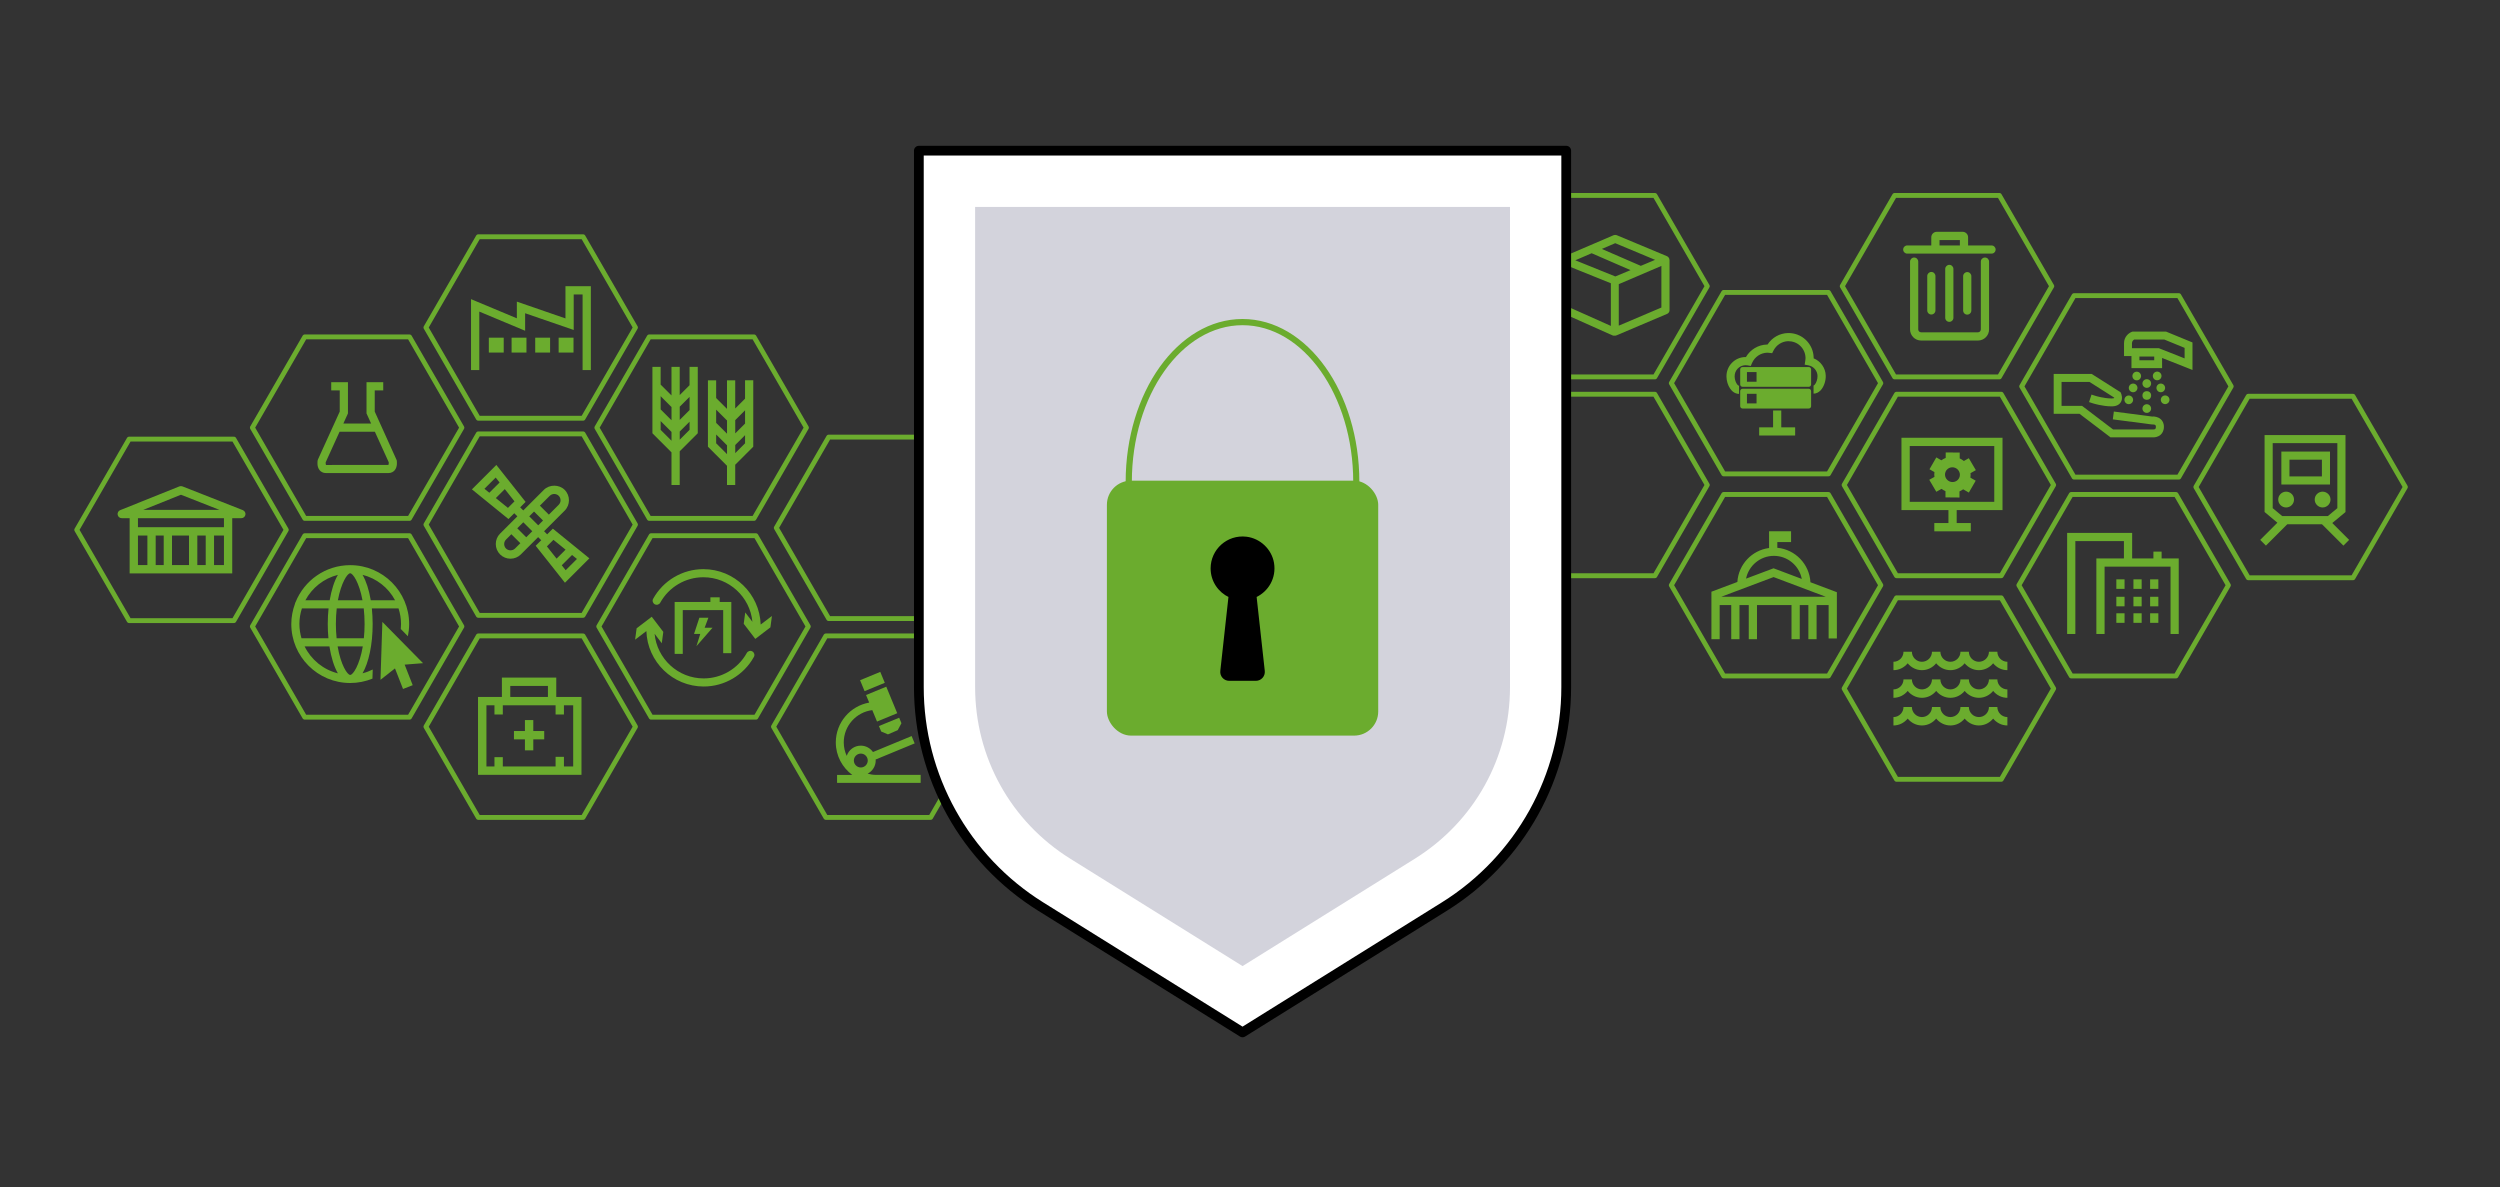 <?xml version="1.0" encoding="UTF-8"?>
<svg id="Ebene_7" data-name="Ebene 7" xmlns="http://www.w3.org/2000/svg" viewBox="0 0 1025 486.83">
  <rect x="0" y="0" width="1025" height="486.83" fill="#333333" stroke="none"/>
  <defs>
    <style>
      .cls-1, .cls-2 {
        fill: #6bac2e;
      }

      .cls-1, .cls-3, .cls-4, .cls-5 {
        stroke-linecap: round;
        stroke-linejoin: round;
      }

      .cls-1, .cls-4 {
        stroke: #6bac2e;
      }

      .cls-6 {
        fill: #d3d3dc;
      }

      .cls-3 {
        fill: #fff;
        stroke-width: 4px;
      }

      .cls-3, .cls-5 {
        stroke: #000;
      }

      .cls-4 {
        fill: none;
        stroke-width: 2px;
      }
    </style>
  </defs>
  <g>
    <polygon class="cls-4" points="239.06 97.07 196.1 97.07 174.63 134.28 196.1 171.48 239.06 171.48 260.54 134.28 239.06 97.07"/>
    <polygon class="cls-4" points="167.9 138.13 124.95 138.13 103.47 175.34 124.95 212.54 167.9 212.54 189.38 175.34 167.9 138.13"/>
    <polygon class="cls-4" points="239.06 177.89 196.1 177.89 174.63 215.09 196.1 252.29 239.06 252.29 260.54 215.09 239.06 177.89"/>
    <polygon class="cls-4" points="239.06 260.73 196.1 260.73 174.63 297.94 196.1 335.14 239.06 335.14 260.54 297.94 239.06 260.73"/>
    <polygon class="cls-4" points="167.9 219.64 124.95 219.64 103.47 256.85 124.95 294.05 167.9 294.05 189.38 256.85 167.9 219.64"/>
    <polygon class="cls-4" points="95.9 180.04 52.94 180.04 31.46 217.24 52.94 254.45 95.9 254.45 117.38 217.24 95.9 180.04"/>
    <polygon class="cls-4" points="309.15 138.13 266.19 138.13 244.71 175.34 266.19 212.54 309.15 212.54 330.63 175.34 309.15 138.13"/>
    <polygon class="cls-4" points="309.92 219.64 266.96 219.64 245.48 256.85 266.96 294.05 309.92 294.05 331.4 256.85 309.92 219.64"/>
    <polygon class="cls-4" points="382.72 179.21 339.76 179.21 318.28 216.42 339.76 253.62 382.72 253.62 404.2 216.42 382.72 179.21"/>
    <polygon class="cls-4" points="381.56 260.73 338.6 260.73 317.12 297.94 338.6 335.14 381.56 335.14 403.04 297.94 381.56 260.73"/>
    <polygon class="cls-4" points="454.13 220.47 411.17 220.47 389.69 257.67 411.17 294.88 454.13 294.88 475.61 257.67 454.13 220.47"/>
    <path class="cls-2" d="m159.21,190.61h-23.17v.03h-2.38c-.12-.13-.17-.66-.13-1.1l5.7-12.54h14.46l5.7,12.54c.03.4-.02.94-.17,1.06m3.47-1.82l-9.05-20.03v-8.69h3.49v-3.37h-6.86v12.81l1.89,4.16h-11.39l1.89-4.16v-12.81h-6.86v3.37h3.49v8.69l-8.93,19.63-.13.4c-.07.42-.37,2.58.84,4.03.45.52,1.26,1.16,2.63,1.16h25.49c1.36,0,2.17-.64,2.63-1.16,1.21-1.45.91-3.61.84-4.03h.03Z"/>
    <polygon class="cls-2" points="156 278.73 161.94 274.04 165.24 282.48 169.21 280.92 165.91 272.5 173.44 271.9 156.77 254.98 156 278.73"/>
    <path class="cls-2" d="m143.58,276.72c-1.13,0-3.85-3.99-5.15-11.7h10.32c-1.31,7.69-4.02,11.7-5.15,11.7h-.02Zm-18.69-11.7h10.17c.71,4.54,1.93,8.37,3.47,11.05-6-1.5-10.97-5.6-13.64-11.05Zm-2.14-9.14c0-2.24.37-4.4,1.03-6.43h10.93c-.22,2.04-.33,4.2-.33,6.43,0,2.01.1,3.95.28,5.82h-11.05c-.53-1.84-.85-3.79-.85-5.82h-.02Zm15.79-20.19c-1.48,2.54-2.64,6.16-3.37,10.43h-9.97c2.74-5.13,7.56-8.97,13.34-10.43m5.05-.65c1.1,0,3.69,3.79,5.03,11.07h-10.09c1.35-7.28,3.94-11.07,5.03-11.07h.02Zm18.39,11.07h-9.97c-.71-4.27-1.89-7.89-3.37-10.43,5.77,1.45,10.6,5.28,13.34,10.43m-12.79,15.57h-11.18c-.18-1.79-.3-3.72-.3-5.82,0-2.34.13-4.47.35-6.43h11.07c.22,1.96.35,4.09.35,6.43,0,2.09-.12,4.02-.3,5.82h.02Zm3.64,12.81c-1.33.66-2.73,1.2-4.19,1.56,2.51-4.32,4.15-11.75,4.15-20.19,0-2.23-.13-4.39-.33-6.43h10.93c.66,2.03,1.03,4.19,1.03,6.43,0,.68-.03,1.36-.1,2.03l2.91,2.96c.33-1.61.52-3.27.52-4.98,0-13.34-10.82-24.16-24.16-24.16-10.17,0-18.84,6.28-22.41,15.17-.13.2-.22.43-.25.7-.95,2.59-1.5,5.37-1.5,8.29,0,13.34,10.82,24.16,24.16,24.16,3.22,0,6.3-.65,9.11-1.79l.12-3.74h.02Z"/>
    <g>
      <polygon class="cls-2" points="231.84 117.33 231.84 130.55 211.91 123.67 211.91 130.51 193.12 122.65 193.12 151.72 196.51 151.72 196.51 127.75 215.3 135.61 215.3 128.43 235.22 135.29 235.22 120.72 238.86 120.72 238.86 151.72 242.25 151.72 242.25 117.33 231.84 117.33"/>
      <rect class="cls-2" x="200.42" y="138.45" width="6.1" height="6.1"/>
      <rect class="cls-2" x="209.75" y="138.45" width="6.1" height="6.1"/>
      <rect class="cls-2" x="219.44" y="138.45" width="6.1" height="6.1"/>
      <rect class="cls-2" x="229.04" y="138.45" width="6.1" height="6.1"/>
    </g>
    <path class="cls-2" d="m230.33,231.75l4.21-4.21,2,1.63-4.62,4.62-1.61-2.04h.02Zm-3.41-10.41l4.96,4.02-3.68,3.68-3.97-5.02,2.7-2.7-.02.02Zm-11.16-1.06l-3.68-3.68,2.47-2.47,3.68,3.68-2.47,2.47Zm-8.29,4.62c-1.01-1.01-1.01-2.67,0-3.68l2.19-2.19,3.68,3.68-2.19,2.19c-.98.98-2.69.98-3.68,0m11.49-15.17l3.68,3.68-1.97,1.97-3.68-3.68,1.97-1.97Zm6.45-6.45c.51-.51,1.18-.75,1.83-.75s1.34.26,1.83.75c1.01,1.01,1.01,2.67,0,3.68l-4.04,4.04-3.68-3.68,4.04-4.04h.02Zm-17.17,4.95l-4.95-4.02,3.68-3.68,3.97,5.02-2.7,2.7v-.02Zm-5.02-12.45l1.61,2.04-4.21,4.21-2-1.63,4.62-4.62h-.02Zm23.45,20.97l-2.33,2.33-1.27-1.27,8.44-8.44c2.35-2.35,2.35-6.16,0-8.53-2.28-2.28-6.25-2.28-8.53,0l-8.44,8.44-1.27-1.27,2.23-2.23-12-15.15-10.01,10.01,14.98,12.17,2.38-2.38,1.27,1.27-3.68,3.68-3.41,3.41c-1.15,1.13-1.76,2.65-1.76,4.26s.63,3.12,1.76,4.26c1.15,1.13,2.65,1.76,4.26,1.76s3.12-.63,4.26-1.76l7.09-7.09,1.27,1.27-2.28,2.28,12,15.15,10.01-10.01-14.98-12.17Z"/>
    <g>
      <path class="cls-2" d="m231.21,292.94v-3.77h3.8v25.08h-3.8v-3.95h-3.42v3.95h-21.64v-3.82h-3.42v3.82h-3.29v-25.08h3.29v3.77h3.42v-3.77h21.64v3.77h3.42Zm-22-11.71h15.44v4.52h-15.44v-4.52Zm-3.43-3.42v7.94h-9.79v31.93h42.42v-31.93h-10.36.02v-7.94h-22.29Z"/>
      <polygon class="cls-2" points="215.22 295.23 215.22 299.72 210.72 299.72 210.72 303.14 215.22 303.14 215.22 307.64 218.65 307.64 218.65 303.14 223.13 303.14 223.13 299.72 218.65 299.72 218.65 295.23 215.22 295.23"/>
    </g>
    <g>
      <path class="cls-2" d="m301.45,182.44l4.03-4.03v3.34l-4.03,4.03v-3.34Zm-7.82-.69v-3.61l4.45,4.45v3.61l-4.45-4.45Zm7.82-9.5l4.03-4.03v5.43l-4.03,4.03v-5.42Zm-7.82,1.13v-5.42l4.38,4.38.07-.07v5.56l-4.45-4.45Zm11.84-17.45v7.53l-4.03,4.03v-11.56h-3.37v11.71l-4.45-4.45v-7.26h-3.37v27.22l7.82,7.82v7.88h3.37v-8.31l7.4-7.4v-27.22h-3.37Z"/>
      <path class="cls-2" d="m278.69,176.93l4.03-4.03v3.34l-4.03,4.03v-3.34Zm-7.82-.69v-3.6l4.45,4.45v3.61l-4.45-4.45Zm7.82-9.5l4.03-4.03v5.42l-4.03,4.03v-5.42Zm-7.82,1.13v-5.43l4.38,4.38.07-.07v5.56l-4.45-4.45Zm11.84-17.45v7.53l-4.03,4.03v-11.56h-3.37v11.71l-4.45-4.45v-7.26h-3.37v27.22l7.82,7.82v13.39h3.37v-13.82l7.4-7.39v-27.22h-3.37Z"/>
    </g>
    <g>
      <path class="cls-2" d="m311.88,256.08c-.43-12.61-10.79-22.73-23.5-22.73-8.55,0-16.45,4.66-20.59,12.14-.45.8-.15,1.81.65,2.26.81.45,1.81.15,2.26-.65,3.56-6.44,10.34-10.43,17.68-10.43,10.49,0,19.13,8.03,20.11,18.28l-2.94-3.86-.62,4.66,4.74,6.2,6.2-4.74.62-4.66-4.62,3.53h.02Z"/>
      <path class="cls-2" d="m308.44,267.07c-.8-.45-1.81-.15-2.26.65-3.56,6.44-10.34,10.43-17.68,10.43-10.49,0-19.13-8.03-20.11-18.28l2.94,3.86.62-4.66-4.74-6.2-6.2,4.74-.62,4.66,4.62-3.53c.43,12.61,10.79,22.73,23.5,22.73,8.55,0,16.45-4.66,20.59-12.14.45-.8.15-1.81-.65-2.26h-.02Z"/>
      <polygon class="cls-2" points="291.26 244.9 291.26 246.81 276.61 246.81 276.61 268.09 279.93 268.09 279.93 250.14 296.51 250.14 296.51 267.8 299.84 267.8 299.84 246.81 295.07 246.81 295.07 244.9 291.26 244.9"/>
      <polygon class="cls-2" points="286.74 253.27 284.56 259.9 287.11 259.9 285.54 264.93 292.14 257.36 288.91 257.36 290.44 253.27 286.74 253.27"/>
    </g>
    <g>
      <path class="cls-2" d="m352.93,308.97c1.58,0,2.85,1.29,2.85,2.85s-1.29,2.85-2.85,2.85-2.85-1.29-2.85-2.85,1.29-2.85,2.85-2.85m24.54,8.73h-18.35c-1.17,0-2.3-.2-3.39-.49,1.96-1.03,3.31-3.05,3.31-5.39,0-.15-.03-.28-.05-.41l16.02-6.62-1.24-3.01-15.85,6.55c-1.11-1.58-2.93-2.62-5-2.62-2.69,0-4.95,1.76-5.77,4.19-.77-1.68-1.21-3.55-1.21-5.52,0-6.79,5.12-12.42,11.7-13.23l1.94,4.69,8.29-3.42-4.5-10.88-8.29,3.42,1.29,3.1c-7.77,1.38-13.69,8.18-13.69,16.33,0,5.46,2.67,10.31,6.76,13.33h-6.24v3.26h34.27v-3.26Z"/>
      <rect class="cls-2" x="353.21" y="277.03" width="8.96" height="4.85" transform="translate(-79.54 157.51) rotate(-22.42)"/>
      <polygon class="cls-2" points="360.36 297.68 361.29 299.92 364.06 301.1 368.07 299.37 369.59 296.51 368.66 294.27 360.36 297.68"/>
    </g>
    <path class="cls-2" d="m91.82,216.16h-35.26v-3.71h35.26v3.71Zm-4.07,3.41h4.07v12.11h-4.07v-12.11Zm-20.63,12.11h-3.29v-12.11h3.29v12.11Zm10.37,0h-6.97v-12.11h6.97v12.11Zm6.85,0h-3.44v-12.11h3.44v12.11Zm-27.78-12.11h3.87v12.11h-3.87v-12.11Zm17.63-16.73l15.77,6.2h-31.22l15.46-6.2h-.02Zm25.38,6.32l-24.76-9.74c-.41-.15-.85-.15-1.26,0l-24.27,9.74c-.77.31-1.19,1.11-1.04,1.91.15.8.85,1.38,1.67,1.38h3.24v22.65h42.07v-22.65h3.73c.82,0,1.52-.58,1.67-1.38.15-.8-.29-1.6-1.06-1.91h.02Z"/>
  </g>
  <g>
    <polygon class="cls-4" points="820.52 245.11 777.56 245.11 756.08 282.32 777.56 319.52 820.52 319.52 842 282.32 820.52 245.11"/>
    <polygon class="cls-4" points="678.51 80.13 635.55 80.13 614.07 117.33 635.55 154.54 678.51 154.54 699.99 117.33 678.51 80.13"/>
    <polygon class="cls-4" points="749.67 119.89 706.71 119.89 685.23 157.09 706.71 194.29 749.67 194.29 771.14 157.09 749.67 119.89"/>
    <polygon class="cls-4" points="749.67 202.73 706.71 202.73 685.23 239.94 706.71 277.14 749.67 277.14 771.14 239.94 749.67 202.73"/>
    <polygon class="cls-4" points="678.51 161.64 635.55 161.64 614.07 198.84 635.55 236.05 678.51 236.05 699.99 198.84 678.51 161.64"/>
    <polygon class="cls-4" points="606.5 122.04 563.55 122.04 542.07 159.24 563.55 196.45 606.5 196.45 627.98 159.24 606.5 122.04"/>
    <polygon class="cls-4" points="819.75 80.13 776.79 80.13 755.31 117.33 776.79 154.54 819.75 154.54 841.23 117.33 819.75 80.13"/>
    <polygon class="cls-4" points="820.52 161.64 777.56 161.64 756.08 198.84 777.56 236.05 820.52 236.05 842 198.84 820.52 161.64"/>
    <polygon class="cls-4" points="893.32 121.21 850.36 121.21 828.88 158.41 850.36 195.62 893.32 195.62 914.8 158.41 893.32 121.21"/>
    <polygon class="cls-4" points="892.16 202.73 849.2 202.73 827.72 239.94 849.2 277.14 892.16 277.14 913.64 239.94 892.16 202.73"/>
    <polygon class="cls-4" points="964.73 162.47 921.78 162.47 900.3 199.67 921.78 236.88 964.73 236.88 986.21 199.67 964.73 162.47"/>
    <g>
      <path class="cls-2" d="m938.68,188.47h13.3v6.86h-13.3v-6.86Zm-3.32,10.18h19.94v-13.51h-19.94v13.51Z"/>
      <path class="cls-2" d="m940.55,204.82c0-1.8-1.46-3.24-3.24-3.24s-3.24,1.46-3.24,3.24,1.46,3.24,3.24,3.24,3.24-1.46,3.24-3.24"/>
      <path class="cls-2" d="m952.27,201.58c-1.8,0-3.24,1.46-3.24,3.24s1.46,3.24,3.24,3.24,3.24-1.46,3.24-3.24-1.46-3.24-3.24-3.24"/>
      <path class="cls-2" d="m931.81,181.69h-.01.01Zm26.5,0v26.66l-3.89,3.24h-18.72l-3.89-3.24v-26.66h26.5Zm-29.83-3.32v31.55l5.25,4.39-7.04,7.04,2.34,2.35,8.76-8.76h14.22l8.78,8.76h.02l2.34-2.35-6.91-6.91,5.42-4.5v-31.56h-33.17Z"/>
    </g>
    <path class="cls-2" d="m631.2,113.32h10.41c.9,0,1.64-.74,1.64-1.64s-.74-1.64-1.64-1.64h-10.41c-.9,0-1.64.74-1.64,1.64s.74,1.64,1.64,1.64"/>
    <path class="cls-2" d="m631.2,118.61h10.41c.9,0,1.64-.74,1.64-1.64s-.74-1.64-1.64-1.64h-10.41c-.9,0-1.64.74-1.64,1.64s.74,1.64,1.64,1.64"/>
    <path class="cls-2" d="m643.25,122.26c0-.9-.74-1.64-1.64-1.64h-10.41c-.9,0-1.64.74-1.64,1.64s.74,1.64,1.64,1.64h10.41c.9,0,1.64-.74,1.64-1.64"/>
    <path class="cls-2" d="m663.7,133.51v-17.01l17.47-7.47v17.06l-17.47,7.43v-.02Zm-11.1-29.67l15.92,6.91-6.24,2.6-16.41-6.63,6.73-2.9v.02Zm9.63-4.14l16.36,6.84-5.86,2.46-15.98-6.93,5.49-2.36v-.02Zm22.24,6.83v-.03c0-.15-.03-.28-.07-.41,0-.05-.03-.08-.05-.13-.03-.1-.08-.18-.13-.26-.03-.05-.07-.1-.1-.13-.05-.07-.11-.15-.18-.2-.05-.03-.08-.08-.13-.11-.03-.02-.05-.05-.07-.07-.05-.03-.11-.07-.18-.08-.03-.02-.07-.05-.1-.07l-20.6-8.61c-.41-.16-.87-.16-1.28,0l-9.56,4.11-11.04,4.73c-.61.26-1,.87-1,1.52s.41,1.26,1.03,1.51l19.44,7.84v17.49l-18.14-8.11c-.82-.38-1.78,0-2.16.84-.38.82,0,1.8.84,2.16l20.06,8.96c.21.1.44.15.67.15.07,0,.13-.02.2-.03.07,0,.13.03.2.03.21,0,.44-.05.64-.13l20.75-8.81c.61-.26,1-.85,1-1.51v-20.61l-.03-.03Z"/>
    <polygon class="cls-2" points="726.97 168.3 726.97 175.21 721.26 175.21 721.26 178.56 736.01 178.56 736.01 175.21 730.32 175.21 730.32 168.3 726.97 168.3"/>
    <path class="cls-2" d="m743.6,146.98v-.37c-.07-2.76-1.2-5.31-3.19-7.22s-4.64-2.91-7.35-2.84c-3.41.08-6.53,1.85-8.37,4.71h-.22c-3.58.08-6.85,2.06-8.64,5.13h-.3c-2.11.05-4.06.92-5.51,2.44-1.45,1.52-2.22,3.53-2.17,5.63.08,3.39,2.07,7.03,5.15,7.03v-3.34c-.65,0-1.75-1.77-1.8-3.78-.03-1.22.42-2.37,1.25-3.24.84-.89,1.97-1.37,3.17-1.4.3,0,.62.02.9.07l1.3.23.52-1.22c1.09-2.49,3.51-4.14,6.22-4.21.2,0,.42.02.63.05l1.4.15.52-1.04c1.17-2.32,3.48-3.81,6.03-3.88,1.84,0,3.63.63,4.96,1.92,1.35,1.29,2.11,3.01,2.16,4.88,0,.35-.02.75-.1,1.22l-.25,1.6,1.59.3c2.09.4,3.63,2.22,3.68,4.34.03,1.32-.5,2.91-1.2,3.63-.17.17-.33.28-.43.28v3.34c1.04,0,2-.45,2.84-1.29,1.34-1.37,2.21-3.81,2.16-6.05-.07-3.16-2.07-5.95-4.91-7.12l-.02.02Z"/>
    <path class="cls-2" d="m720.19,156.5h-3.94v-3.94h3.94v3.94Zm21.39-6.01h-27.13c-.53,0-.97.43-.97.97v6.17c0,.53.43.97.97.97h27.13c.53,0,.97-.43.97-.97v-6.17c0-.53-.43-.97-.97-.97"/>
    <path class="cls-2" d="m720.19,165.4h-3.94v-3.94h3.94v3.94Zm21.39-6.01h-27.13c-.53,0-.97.43-.97.97v6.17c0,.53.43.97.97.97h27.13c.53,0,.97-.43.97-.97v-6.17c0-.53-.43-.97-.97-.97"/>
    <path class="cls-2" d="m727.3,227.9c5.67,0,10.4,4.07,11.43,9.46l-11.57-4.36-11.28,4.24c1.08-5.32,5.79-9.34,11.42-9.34Zm21.28,16.77h-42.86l21.45-8.07,21.41,8.07Zm-6.3-5.98c-.42-7.41-6.23-13.41-13.58-14.1v-2.35h5.64v-4.42h-9.02v6.86c-7.04.93-12.55,6.74-13,13.92l-10.64,4v19.46h3.38v-13.98h4.75v13.98h3.38v-13.98h3.8v13.98h3.38v-13.98h14.15v13.98h3.38v-13.98h3.53v13.98h3.38v-13.98h4.93v13.7h3.38v-18.98l-10.81-4.07-.02-.02Z"/>
    <g>
      <path class="cls-2" d="m813.82,105.58c-.93,0-1.68.76-1.68,1.68v27.81c0,.66-.54,1.18-1.18,1.18h-23.3c-.66,0-1.18-.54-1.18-1.18v-27.81c0-.93-.76-1.68-1.68-1.68s-1.68.76-1.68,1.68v27.81c0,2.51,2.04,4.55,4.55,4.55h23.3c2.51,0,4.55-2.04,4.55-4.55v-27.81c0-.93-.76-1.68-1.68-1.68Z"/>
      <path class="cls-2" d="m795.2,100.63v-2.21h8.35v2.21h-8.35Zm21.33,0h-9.61v-3.35c0-1.23-1.01-2.24-2.24-2.24h-10.61c-1.23,0-2.24,1.01-2.24,2.24v3.35h-9.85c-.93,0-1.68.76-1.68,1.68s.76,1.68,1.68,1.68h34.55c.93,0,1.68-.76,1.68-1.68s-.76-1.68-1.68-1.68"/>
      <path class="cls-2" d="m800.9,130.28v-20.02c0-.93-.76-1.68-1.68-1.68s-1.68.76-1.68,1.68v20.02c0,.93.76,1.68,1.68,1.68s1.68-.76,1.68-1.68"/>
      <path class="cls-2" d="m793.53,127.27v-14.09c0-.93-.76-1.68-1.68-1.68s-1.68.76-1.68,1.68v14.09c0,.93.76,1.68,1.68,1.68s1.68-.76,1.68-1.68"/>
      <path class="cls-2" d="m808.25,127.32v-14.09c0-.93-.76-1.68-1.68-1.68s-1.68.76-1.68,1.68v14.09c0,.93.76,1.68,1.68,1.68s1.68-.76,1.68-1.68Z"/>
    </g>
    <g>
      <path class="cls-2" d="m782.99,182.87h34.66v22.88h-34.66v-22.88Zm-3.39-3.39v29.66h19.26v5.31h-5.79v3.39h14.96v-3.39h-5.79v-5.31h18.79v-29.66h-41.43Z"/>
      <path class="cls-2" d="m800.53,197.64c-1.69,0-3.06-1.39-3.08-3.05,0-1.66,1.34-3.01,3.03-3,1.69,0,3.06,1.39,3.08,3.05,0,1.66-1.34,3.01-3.03,3Zm6.69-9.78l-2.03,1.15c-.52-.42-1.1-.78-1.71-1.07v-2.39l-5.74-.05v2.25c-.63.24-1.24.58-1.78.98l-2.06-1.2-2.81,4.86,2.03,1.17c-.03.32-.07.66-.07,1s.03.64.08.96l-2.13,1.2,2.89,4.91,2.15-1.2c.49.37,1.03.68,1.61.93v2.57l5.74.05v-2.52c.52-.22,1.05-.51,1.52-.85l2.32,1.34,2.81-4.86-2.17-1.25c.05-.37.08-.76.08-1.15,0-.24-.02-.46-.05-.69l2.2-1.24-2.89-4.91Z"/>
    </g>
    <g>
      <path class="cls-2" d="m818.91,278.54h-3.44c0,2.27-1.86,4.12-4.12,4.12s-4.12-1.86-4.12-4.12h-3.44c0,2.27-1.86,4.12-4.12,4.12s-4.12-1.86-4.12-4.12h-3.44c0,2.27-1.86,4.12-4.12,4.12s-4.12-1.86-4.12-4.12h-3.44c0,2.27-1.86,4.12-4.12,4.12v3.44c2.37,0,4.45-1.12,5.84-2.82,1.39,1.7,3.47,2.82,5.84,2.82s4.45-1.12,5.84-2.82c1.39,1.7,3.47,2.82,5.84,2.82s4.45-1.12,5.84-2.82c1.39,1.7,3.47,2.82,5.84,2.82s4.45-1.12,5.84-2.82c1.39,1.7,3.47,2.82,5.84,2.82v-3.44c-2.27,0-4.12-1.86-4.12-4.12"/>
      <path class="cls-2" d="m818.91,289.88h-3.44c0,2.27-1.86,4.12-4.12,4.12s-4.12-1.86-4.12-4.12h-3.44c0,2.27-1.86,4.12-4.12,4.12s-4.12-1.86-4.12-4.12h-3.44c0,2.27-1.86,4.12-4.12,4.12s-4.12-1.86-4.12-4.12h-3.44c0,2.27-1.86,4.12-4.12,4.12v3.44c2.37,0,4.45-1.12,5.84-2.82,1.39,1.7,3.47,2.82,5.84,2.82s4.45-1.12,5.84-2.82c1.39,1.7,3.47,2.82,5.84,2.82s4.45-1.12,5.84-2.82c1.39,1.7,3.47,2.82,5.84,2.82s4.45-1.12,5.84-2.82c1.39,1.7,3.47,2.82,5.84,2.82v-3.44c-2.27,0-4.12-1.86-4.12-4.12Z"/>
      <path class="cls-2" d="m818.91,267.21h-3.44c0,2.27-1.86,4.12-4.12,4.12s-4.12-1.86-4.12-4.12h-3.44c0,2.27-1.86,4.12-4.12,4.12s-4.12-1.86-4.12-4.12h-3.44c0,2.27-1.86,4.12-4.12,4.12s-4.12-1.86-4.12-4.12h-3.44c0,2.27-1.86,4.12-4.12,4.12v3.44c2.37,0,4.45-1.12,5.84-2.82,1.39,1.7,3.47,2.82,5.84,2.82s4.45-1.12,5.84-2.82c1.39,1.7,3.47,2.82,5.84,2.82s4.45-1.12,5.84-2.82c1.39,1.7,3.47,2.82,5.84,2.82s4.45-1.12,5.84-2.82c1.39,1.7,3.47,2.82,5.84,2.82v-3.44c-2.27,0-4.12-1.86-4.12-4.12"/>
    </g>
    <g>
      <path class="cls-2" d="m882.58,170.81l-15.9-2.08-.42,3.21,16.03,2.09h.34c.24-.02.83.03,1.1.29.13.13.19.36.19.7,0,.39-.08.67-.23.81-.21.21-.65.28-.92.26h-16.39l-12.72-9.67h-8.42v-9.83h11.44l10.11,6.41c0,.1.02.18,0,.21,0,0-.21.16-.96.16-3.36,0-6.72-1.07-6.77-1.09l-1.54-.5-1.01,3.08,1.54.5c.16.05,3.88,1.25,7.76,1.25,2.16,0,3.18-.88,3.67-1.62,1.04-1.59.24-3.49.15-3.7l-.19-.45-11.84-7.51h-15.59v16.32h10.58l12.72,9.67h17.57c.54,0,1.96-.1,3.05-1.14.57-.54,1.27-1.53,1.27-3.18s-.68-2.56-1.27-3.1c-1.18-1.07-2.74-1.15-3.34-1.14v.03Z"/>
      <path class="cls-2" d="m895.69,146.94l-9.22-3.65-.86-.34-.45-.18h-11.05v-2.04c0-.86.57-1.31.89-1.51h12.4l8.29,3.41v4.32Zm-12.46.76h-6.07v-1.51h6.07v1.51Zm4.8-11.75h-13.69l-.28.1c-1.18.44-3.21,1.93-3.21,4.66v5.29h3.05v4.93h12.56v-4.17l12.46,4.93v-11.28l-10.89-4.48v.02Z"/>
      <path class="cls-2" d="m876.06,155.95c.99,0,1.78-.8,1.78-1.78s-.8-1.78-1.78-1.78-1.78.8-1.78,1.78.8,1.78,1.78,1.78"/>
      <path class="cls-2" d="m874.58,157.26c.99,0,1.78.8,1.78,1.78s-.8,1.78-1.78,1.78-1.78-.8-1.78-1.78.8-1.78,1.78-1.78"/>
      <path class="cls-2" d="m872.79,162.15c.99,0,1.78.8,1.78,1.78s-.8,1.78-1.78,1.78-1.78-.8-1.78-1.78.8-1.78,1.78-1.78"/>
      <path class="cls-2" d="m884.44,152.36c-.99,0-1.78.8-1.78,1.78s.8,1.78,1.78,1.78,1.78-.8,1.78-1.78-.8-1.78-1.78-1.78"/>
      <path class="cls-2" d="m885.92,157.26c.99,0,1.78.8,1.78,1.78s-.8,1.78-1.78,1.78-1.78-.8-1.78-1.78.8-1.78,1.78-1.78"/>
      <path class="cls-2" d="m887.71,162.13c-.99,0-1.78.8-1.78,1.78s.8,1.78,1.78,1.78,1.78-.8,1.78-1.78-.8-1.78-1.78-1.78"/>
      <path class="cls-2" d="m880.18,155.46c.99,0,1.78.8,1.78,1.78s-.8,1.78-1.78,1.78-1.78-.8-1.78-1.78.8-1.78,1.78-1.78"/>
      <circle class="cls-2" cx="880.18" cy="162.15" r="1.78"/>
      <path class="cls-2" d="m880.18,165.73c.99,0,1.78.8,1.78,1.78s-.8,1.78-1.78,1.78-1.78-.8-1.78-1.78.8-1.78,1.78-1.78"/>
    </g>
    <g>
      <polygon class="cls-2" points="847.53 218.49 847.53 259.93 850.89 259.93 850.89 221.85 870.81 221.85 870.81 228.96 859.51 228.96 859.51 259.93 862.88 259.93 862.88 232.32 870.81 232.32 874.18 232.32 882.9 232.32 886.26 232.32 889.92 232.32 889.92 259.93 893.28 259.93 893.28 228.96 886.26 228.96 886.26 226.16 882.9 226.16 882.9 228.96 874.18 228.96 874.18 218.49 847.53 218.49"/>
      <rect class="cls-2" x="867.7" y="237.53" width="3.37" height="3.91"/>
      <rect class="cls-2" x="874.71" y="237.53" width="3.37" height="3.91"/>
      <rect class="cls-2" x="881.55" y="237.53" width="3.37" height="3.91"/>
      <rect class="cls-2" x="867.7" y="244.68" width="3.37" height="3.91"/>
      <rect class="cls-2" x="874.71" y="244.68" width="3.37" height="3.91"/>
      <rect class="cls-2" x="881.55" y="244.68" width="3.37" height="3.91"/>
      <rect class="cls-2" x="867.7" y="251.45" width="3.37" height="3.91"/>
      <rect class="cls-2" x="874.71" y="251.45" width="3.37" height="3.91"/>
      <rect class="cls-2" x="881.55" y="251.45" width="3.37" height="3.91"/>
    </g>
  </g>
  <g>
    <g>
      <path class="cls-3" d="m642.15,61.78h-265.42v219.94c0,36.59,18.87,70.59,49.92,89.95l82.79,51.61,82.79-51.61c31.05-19.36,49.92-53.36,49.92-89.95V61.78Z"/>
      <path class="cls-6" d="m438.86,352.1c-24.46-15.25-39.06-41.56-39.06-70.38V84.84h219.3v196.88c0,28.82-14.6,55.13-39.06,70.38l-70.59,44-70.59-44Z"/>
    </g>
    <g>
      <rect class="cls-2" x="453.83" y="197.07" width="111.24" height="104.53" rx="9.88" ry="9.88"/>
      <path class="cls-5" d="m504.2,244.46l-3.38,30.68c-.21,1.87,1.26,3.5,3.14,3.5h10.96c1.88,0,3.34-1.63,3.14-3.5l-3.38-30.68c4.93-2.27,8.17-7.6,7.17-13.58-.9-5.38-5.43-9.68-10.85-10.33-7.65-.92-14.15,5.03-14.15,12.5,0,5.08,3.02,9.42,7.35,11.42Z"/>
      <path class="cls-1" d="m556.09,198.35c-.42,0-.77-.34-.77-.77,0-35.71-20.58-64.75-45.88-64.75s-45.88,29.05-45.88,64.75c0,.42-.34.77-.77.77s-.77-.34-.77-.77c0-36.55,21.27-66.29,47.41-66.29s47.41,29.74,47.41,66.29c0,.42-.34.77-.77.77Z"/>
    </g>
  </g>
</svg>